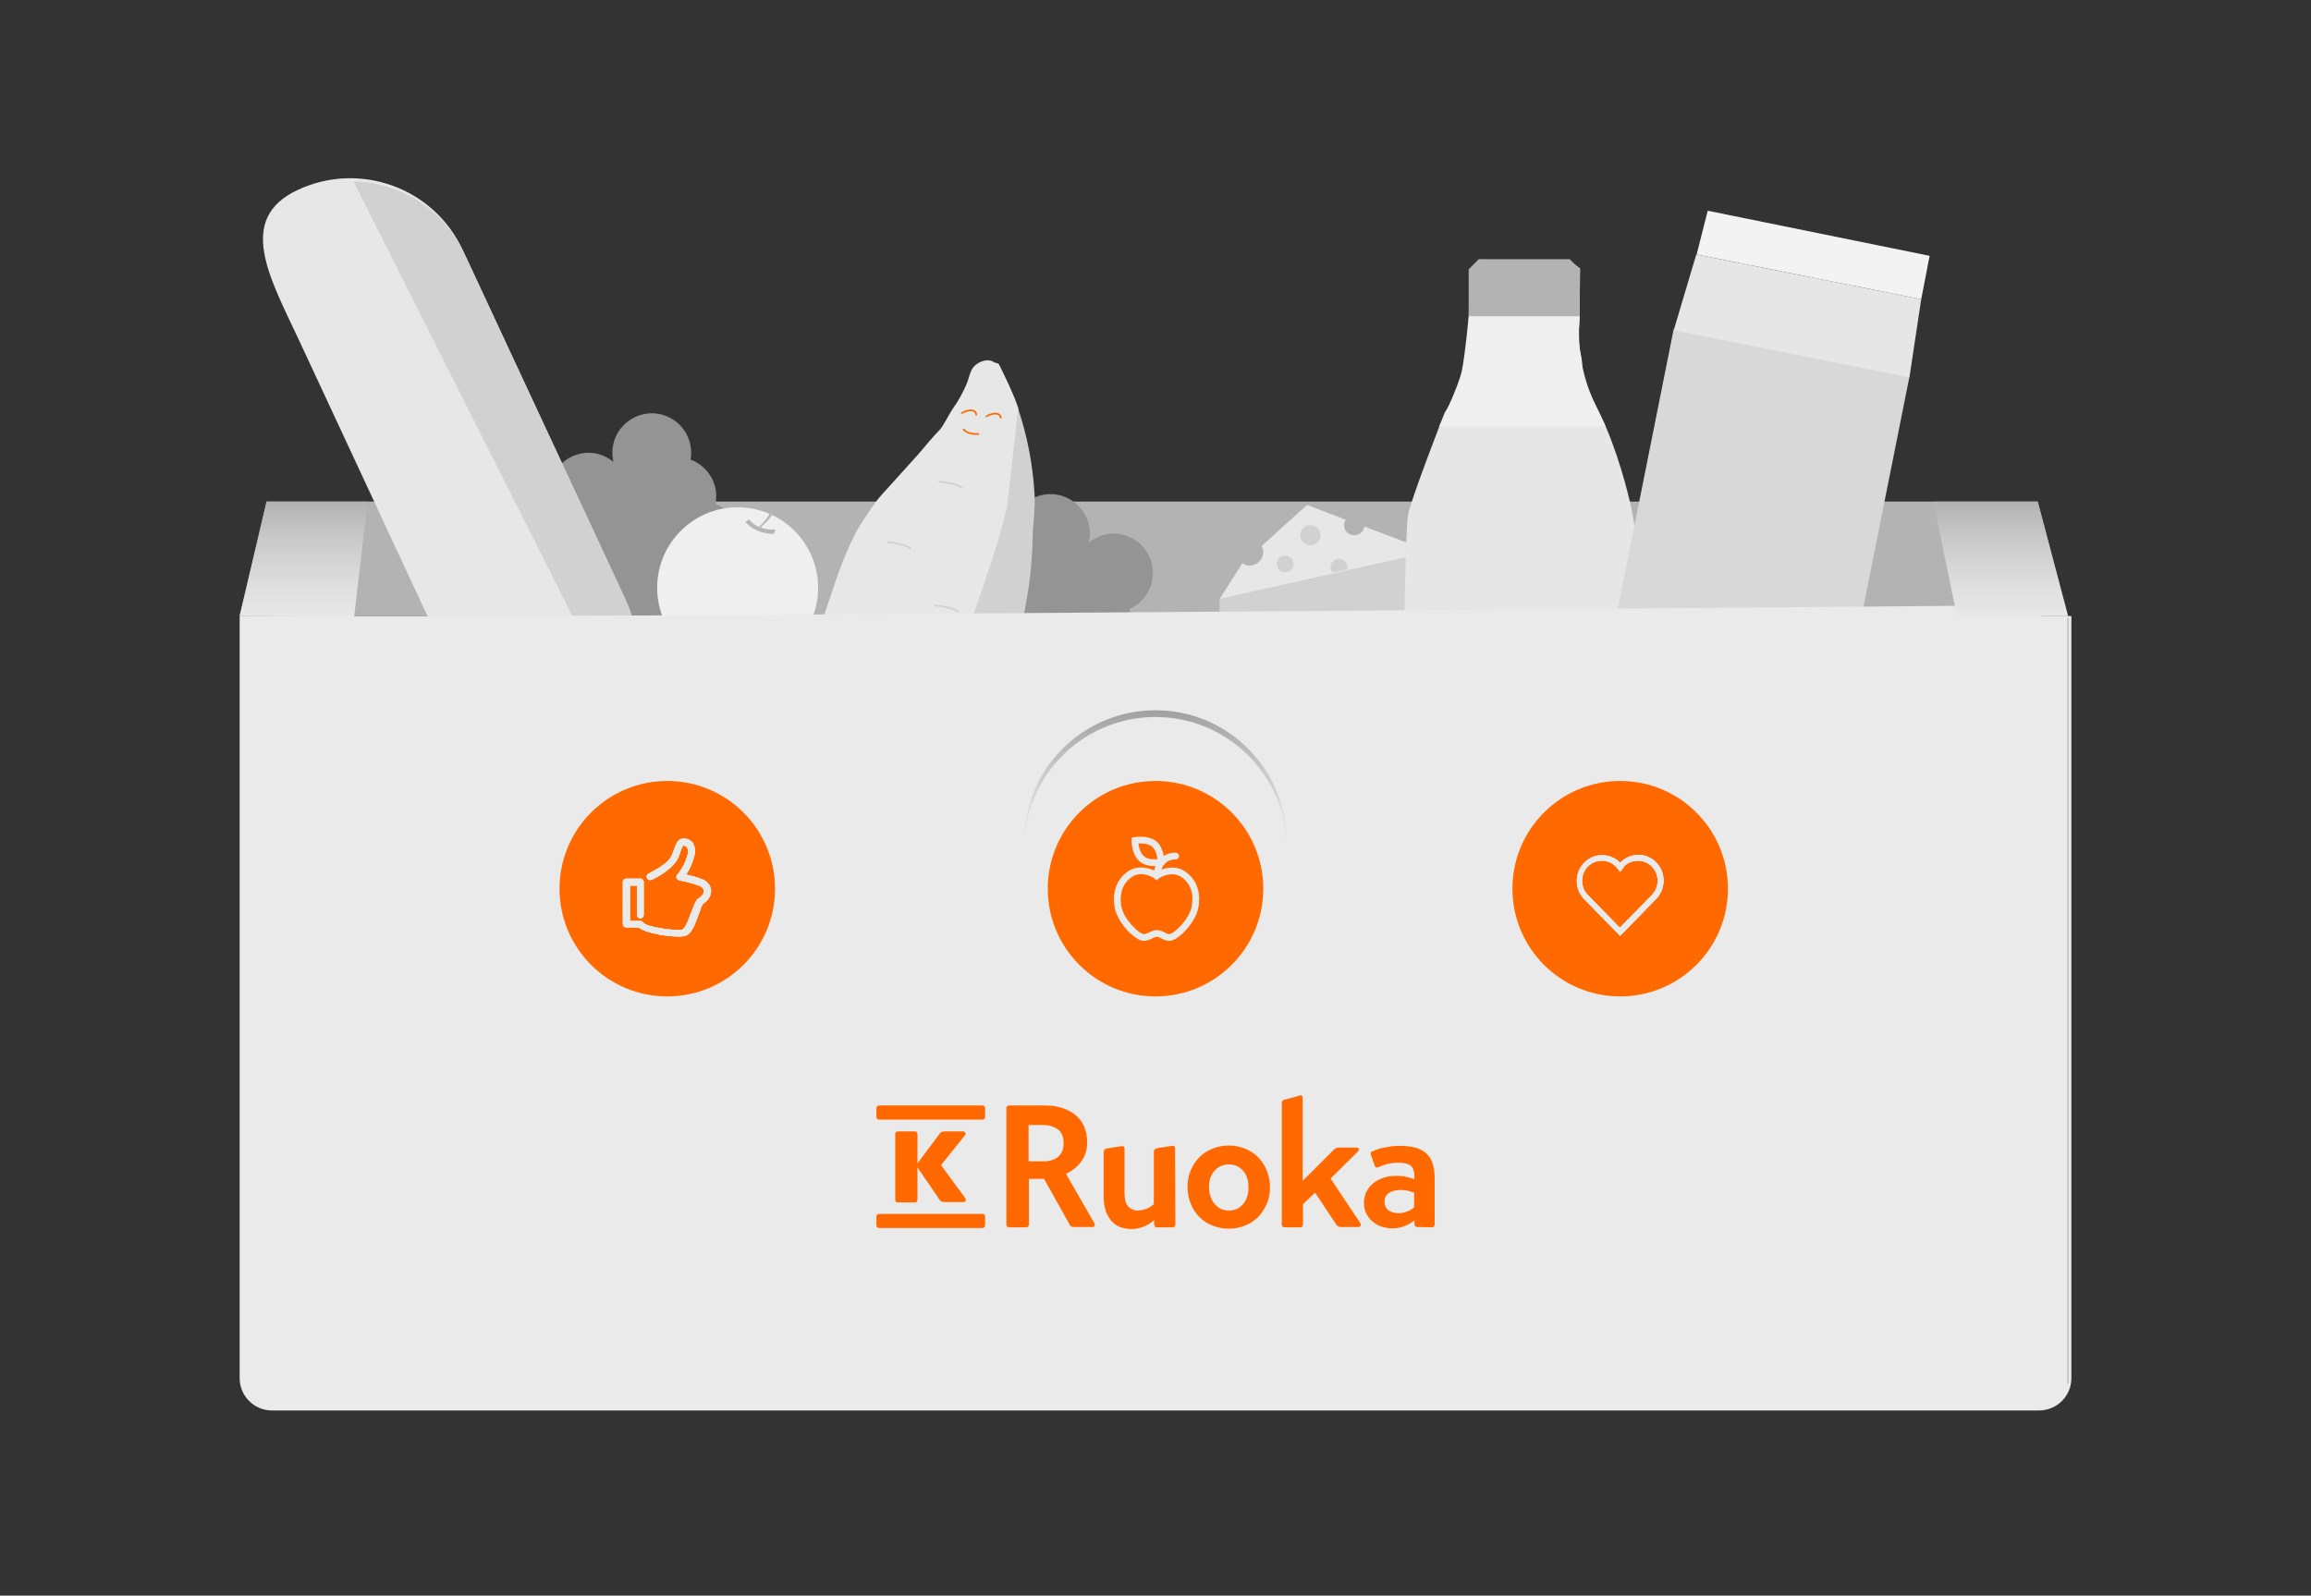 <?xml version="1.0" encoding="utf-8"?>
<!-- Generator: Adobe Illustrator 24.1.2, SVG Export Plug-In . SVG Version: 6.00 Build 0)  -->
<svg version="1.1" id="Layer_1" xmlns="http://www.w3.org/2000/svg" xmlns:xlink="http://www.w3.org/1999/xlink" x="0px" y="0px"
	 width="686.33px" height="474px" viewBox="0 0 686.33 474" enable-background="new 0 0 686.33 474" xml:space="preserve">
<rect x="0" y="0" width="686.33" height="474" fill="#333333" stroke="none"/>
<g id="Layer_1_1_">
	<polygon fill="#B3B3B3" points="71.17,183 79.17,149 605.17,149 614.17,183 	"/>
	<g id="Salaatti">
		<path fill="#949494" d="M205.27,136.6c-0.1,0-0.1,0-0.2,0c1-5.4-1.9-10.9-7.2-13c-6-2.4-12.8,0.6-15.2,6.6c-0.9,2.3-1,4.7-0.5,7
			c-2-1.6-4.5-2.7-7.3-2.7c-6.5,0-11.7,5.2-11.7,11.7s5.2,11.7,11.7,11.7s11.7-5.2,11.7-11.7c0-0.9-0.1-1.8-0.3-2.7
			c0.9,0.7,1.9,1.4,3,1.8c0.1,0,0.1,0,0.2,0c-1,5.4,1.9,10.9,7.2,13c6,2.4,12.8-0.6,15.2-6.6C214.27,145.8,211.37,139,205.27,136.6z
			"/>
		<path fill="#949494" d="M211.97,149.4c-0.1,0-0.1,0-0.2,0c1-5.4-1.9-10.9-7.2-13c-6-2.4-12.8,0.6-15.2,6.6c-0.9,2.3-1,4.7-0.5,7
			c-2-1.6-4.5-2.7-7.3-2.7c-6.5,0-11.7,5.2-11.7,11.7s5.2,11.7,11.7,11.7s11.7-5.2,11.7-11.7c0-0.9-0.1-1.8-0.3-2.7
			c0.9,0.7,1.9,1.4,3,1.8c0.1,0,0.1,0,0.2,0c-1,5.4,1.9,10.9,7.2,13c6,2.4,12.8-0.6,15.2-6.6
			C220.97,158.5,218.07,151.8,211.97,149.4z"/>
		<rect x="175.67" y="140" fill="#949494" width="25.5" height="44.3"/>
	</g>
	<g id="Juusto">
		<path fill="#E7E7E7" d="M405.17,156.4c-0.2,1.5-1.4,2.6-3,2.6c-1.7,0-3-1.3-3-3c0-0.6,0.2-1.2,0.5-1.6l-11.5-4.4l-13.5,12.2
			c0.3,0.6,0.5,1.2,0.5,1.8c0,2.2-1.8,4-4,4c-0.8,0-1.6-0.2-2.2-0.7l-6.8,10.7l63-14L405.17,156.4z"/>
		<circle fill="#D1D1D1" cx="389.17" cy="159" r="3"/>
		<circle fill="#D1D1D1" cx="381.67" cy="167.5" r="2.5"/>
		<path fill="#D1D1D1" d="M395.67,170.1c-0.3-0.4-0.5-1-0.5-1.6c0-1.4,1.1-2.5,2.5-2.5s2.5,1.1,2.5,2.5c0,0.2,0,0.5-0.1,0.7"/>
		<path fill="#D1D1D1" d="M423.67,181c-1.4,0-2.5-1.1-2.5-2.5s1.1-2.5,2.5-2.5c0.2,0,0.3,0,0.5,0.1V164l-62,14v7c1.7,0,3,1.3,3,3
			s-1.3,3-3,3v9l62-13.9V181C423.97,181,423.87,181,423.67,181z"/>
	</g>
	<g id="Salaatti_1_">
		<path fill="#949494" d="M293.67,175.7c2.4,6,9.2,9,15.2,6.6c5.3-2.1,8.2-7.6,7.2-13c0.1,0,0.1,0,0.2,0c1.1-0.4,2.1-1.1,3-1.8
			c-0.2,0.9-0.3,1.8-0.3,2.7c0,6.5,5.2,11.7,11.7,11.7s11.7-5.2,11.7-11.7s-5.2-11.7-11.7-11.7c-2.8,0-5.3,1.1-7.3,2.7
			c0.5-2.3,0.4-4.7-0.5-7c-2.4-6-9.2-9-15.2-6.6c-5.3,2.1-8.2,7.6-7.2,13c-0.1,0-0.1,0-0.2,0C294.17,163,291.27,169.8,293.67,175.7z
			"/>
		<path fill="#949494" d="M286.97,188.5c2.4,6,9.2,9,15.2,6.6c5.3-2.1,8.2-7.6,7.2-13c0.1,0,0.1,0,0.2,0c1.1-0.4,2.1-1.1,3-1.8
			c-0.2,0.9-0.3,1.8-0.3,2.7c0,6.5,5.2,11.7,11.7,11.7s11.7-5.2,11.7-11.7s-5.2-11.7-11.7-11.7c-2.8,0-5.3,1.1-7.3,2.7
			c0.5-2.3,0.4-4.7-0.5-7c-2.4-6-9.2-9-15.2-6.6c-5.3,2.1-8.2,7.6-7.2,13c-0.1,0-0.1,0-0.2,0
			C287.47,175.8,284.57,182.5,286.97,188.5z"/>
		<rect x="304.37" y="164" fill="#949494" width="25.5" height="44.3"/>
	</g>
	<g id="Leipä">
		<path fill-rule="evenodd" clip-rule="evenodd" fill="#E7E7E7" d="M167.67,226.5L167.67,226.5c-18.4,8.6-22.2-3.8-30.8-22.2
			L88.77,101c-8.6-18.4-18.8-36-0.3-44.6l0,0c18.4-8.6,40.4-0.6,48.9,17.8l48.1,103.3C194.07,196,186.07,218,167.67,226.5z"/>
		<path fill-rule="evenodd" clip-rule="evenodd" fill="#D1D1D1" d="M104.97,53.9c13.7,0.2,26.7,8.1,32.9,21.3l48.1,103.3
			c5.2,11.2,4.3,23.6-1.3,33.6"/>
	</g>
	<g id="Omena">
		<circle fill-rule="evenodd" clip-rule="evenodd" fill="#EFEFEF" cx="219.07" cy="174.6" r="23.9"/>
		<path fill="#B5B5B5" d="M222.47,154.3l-1.1,0.7c0.1,0.2,2.8,3.6,8.5,3.6l0.4-1.3C224.67,157.6,222.57,154.4,222.47,154.3z"/>
		<path fill-rule="evenodd" clip-rule="evenodd" fill="#B5B5B5" d="M225.27,156.6c2-1.8,4.1-4.3,3.6-5.8l0.2-0.3
			c1.5,2.4-1.4,4.3-3.3,6.3L225.27,156.6z"/>
	</g>
	<path fill="#E6E6E6" d="M420.47,317c0,0-5-18-4.9-25.4c0.1-7.5,2.7-31.3,2.7-31.3s1.2-31.3-0.2-39.5c0,0-1.2-20.9-1.2-25
		c0.1-4.1,0.5-38.4,1.3-42.9s10.9-30.4,10.9-30.4s6.8-8.9,7.1-26.8s0.2-15.7,0.2-15.7l3-2.9l26.9,0.4l3,2.3l-0.2,15.7
		c0,0-1.4,12.9,5,25.2s9.9,28,9.9,28s1.4,6,1.4,7.5s-0.6,41.8-0.6,41.8s0.6,13.4-1.9,28.3c-2.4,14.9,1,56.9,0.4,62.4
		s-3.1,27.1-6.9,30C472.57,321.4,420.47,317,420.47,317z"/>
	<g id="Maito_2">
		<g>
			
				<rect x="433.25" y="150.42" transform="matrix(0.196 -0.981 0.981 0.196 232.186 655.452)" fill="#D8D8D8" width="165.2" height="71.4"/>
			<polygon fill="#E6E6E6" points="570.57,88.9 503.77,75.6 497.07,98.1 567.07,112.1 			"/>
			<polygon fill="#F3F3F3" points="573.07,76 507.17,62.6 503.87,75.6 570.57,88.9 			"/>
		</g>
	</g>
	<g>
		<g>
			<path fill="#E7E7E7" d="M290.47,107.9c-2.5,1.5-2.3,3.6-3.5,6.4c-1.1,2.5-2.4,4.9-4,7.1c-1,1.4-2.7,5-3.9,6.3
				c-2.8,2.9-3.7,4.2-6.4,7.3c-3.1,3.4-6.2,6.9-9.3,10.3c-1.5,1.6-3,3.3-4.2,5.1c-1.2,1.7-3.9,5.7-4.9,7.6
				c-4.4,8.5-6.3,15.4-9.4,24.4c-2.8,8.1-5.2,11.9-6,20.4c-0.2,1.7-0.1,6.6,0,8.3c0.1,2.4,1.2,6.3,1.7,8.6c0.5,2.7,0.9,4.9,1.4,7
				c4.4,1.5,15.4,4.9,20.1,2.5c5.9-3,21.9-17.1,25.5-28.1s12.7-48,12.7-48l2.2-31.6c0-0.1-0.1-0.3-0.1-0.4
				c-1.5-4.4-3.6-8.6-5.6-12.7c-0.3-0.7-1.1-0.4-1.7-0.9C293.47,106.5,291.47,107.3,290.47,107.9z"/>
			<path fill="#D1D1D1" d="M283.17,200c-3.6,11-15.2,26.1-21.1,29.1c-4.7,2.4-15.6-1-20.1-2.5c0.1,0.6,0.3,1.3,0.5,1.9
				c0.7,2.6,1.8,5.1,3.7,8.2c1.3,2.1,4.9,6.9,6,7.5c0.4,0.2,0.7,0.4,1.1,0.7c1.3,1,5.3,2.6,7.6,2.4c7.1-0.5,12.8-5.1,18.4-9.5
				c1.8-1.4,3.4-3.4,4.9-5.1c2-2.3,3.6-4.9,4.9-7.7c2.1-4.6,4.3-8,5.7-12.8c0.1-0.2,0.2-0.4,0.3-0.7c3.9-10.6,6.7-17.6,8.8-27.8
				c1.6-7.8,2.7-15.8,2.8-23.8c0.1-4,0.8-8.7,0.6-12.7c-0.5-9-2.1-17.4-4.9-25.8l-3.2,28.6c-0.3,1.7-1.6,6.3-2,8
				C294.97,166.2,286.17,190.8,283.17,200z"/>
		</g>
		<path fill="none" stroke="#D1D1D1" stroke-width="0.5" stroke-miterlimit="10" d="M278.77,143.1c0,0,4.9,0.2,7,1.9"/>
		<path fill="none" stroke="#FF6900" stroke-width="0.5" stroke-miterlimit="10" d="M290.77,128.9c0,0-3.4,0.4-4.7-1.5"/>
		<path fill="none" stroke="#D1D1D1" stroke-width="0.5" stroke-miterlimit="10" d="M263.47,161.1c0,0,4.9,0.2,7,1.9"/>
		<path fill="none" stroke="#D1D1D1" stroke-width="0.5" stroke-miterlimit="10" d="M277.57,179.9c0,0,4.9,0.2,7,1.9"/>
		<path fill="none" stroke="#D1D1D1" stroke-width="0.5" stroke-miterlimit="10" d="M257.37,185.2c0,0,4.9,0.2,7,1.9"/>
		<path fill="none" stroke="#D1D1D1" stroke-width="0.5" stroke-miterlimit="10" d="M270.77,197.5c0,0,4.9,0.2,7,1.9"/>
		<g>
			<path fill="none" stroke="#FF6900" stroke-width="0.5" stroke-miterlimit="10" d="M285.67,122.9c-0.4-0.4,4.3-2.3,4.3,0.5"/>
		</g>
		<g>
			<path fill="none" stroke="#FF6900" stroke-width="0.5" stroke-miterlimit="10" d="M292.97,123.9c-0.5-0.3,4.1-2.4,4.3,0.4"/>
		</g>
	</g>
	<path fill="#EAEAEA" d="M605.57,419H80.77c-5.3,0-9.6-4.3-9.6-9.6V183h544v226.4C615.17,414.7,610.87,419,605.57,419z"/>
	<g>
		<g>
			<g>
				<g>
					<defs>
						<path id="SVGID_1_" d="M415.37,360.4c0.9,0,1.7-0.2,2.5-0.5s1.5-0.7,2.1-1.3v-4.3c-0.6-0.2-1.2-0.4-1.9-0.6
							c-0.7-0.1-1.4-0.2-2.1-0.2c-1.4,0-2.6,0.3-3.5,0.9s-1.3,1.5-1.3,2.7c0,1,0.4,1.8,1.1,2.4
							C413.17,360.1,414.17,360.4,415.37,360.4z M420.97,364.5c-0.6,0-0.9-0.3-0.9-0.9v-1.1c-0.8,0.7-1.8,1.3-2.9,1.7
							c-1.1,0.5-2.4,0.7-3.7,0.7c-1.1,0-2.1-0.2-3.1-0.5s-1.9-0.8-2.7-1.5c-0.8-0.6-1.4-1.4-1.9-2.4c-0.5-0.9-0.7-2-0.7-3.2
							c0-1.3,0.3-2.4,0.8-3.4s1.2-1.8,2.1-2.5s1.9-1.2,3.1-1.6s2.5-0.5,3.8-0.5c1,0,2,0.1,2.8,0.3c0.8,0.2,1.6,0.4,2.4,0.7v-0.7
							c0-1.6-0.4-2.7-1.1-3.3c-0.7-0.6-2-0.9-3.7-0.9c-2,0-3.9,0.4-5.8,1.3c-0.6,0.3-1,0.1-1.2-0.4l-1.1-3.1
							c-0.1-0.3-0.1-0.5-0.1-0.7s0.2-0.4,0.6-0.5c0.4-0.2,0.9-0.4,1.5-0.6s1.3-0.4,2-0.5s1.5-0.3,2.3-0.4s1.6-0.1,2.4-0.1
							c3.5,0,6,0.7,7.7,2.2s2.5,4,2.5,7.5v13.6c0,0.6-0.3,0.9-0.9,0.9L420.97,364.5z M402.87,340.9c0.4,0,0.6,0.1,0.7,0.4
							s0,0.5-0.3,0.8l-8.1,8l8.8,13.2c0.2,0.3,0.2,0.6,0.1,0.8c-0.1,0.3-0.4,0.4-0.7,0.4h-5.1c-0.6,0-1.1-0.2-1.4-0.7l-6.3-9.5
							l-3.6,3.4v6c0,0.6-0.3,0.9-0.9,0.9h-4.5c-0.6,0-0.9-0.3-0.9-0.9v-36c0-0.5,0.2-0.9,0.7-1l3.8-1c0.2-0.1,0.4-0.1,0.6-0.2
							c0.2,0,0.3-0.1,0.5-0.1c0.4,0,0.6,0.2,0.6,0.7v24.7l9.3-9.3c0.4-0.4,0.9-0.6,1.5-0.6L402.87,340.9z M364.97,345.9
							c-0.9,0-1.7,0.2-2.4,0.5s-1.3,0.8-1.9,1.4c-0.5,0.6-0.9,1.3-1.2,2.1c-0.3,0.8-0.4,1.8-0.4,2.8c0,2,0.6,3.7,1.7,5
							s2.5,1.9,4.2,1.9s3.1-0.6,4.2-1.9s1.6-2.9,1.6-5c0-2-0.5-3.7-1.6-4.9C368.07,346.5,366.67,345.9,364.97,345.9z M364.97,365
							c-1.7,0-3.3-0.3-4.8-0.9s-2.8-1.4-3.9-2.5s-2-2.4-2.6-3.9s-1-3.2-1-5.1c0-1.8,0.3-3.5,1-5c0.6-1.5,1.5-2.8,2.6-3.9
							s2.4-1.9,3.9-2.5s3.1-0.9,4.8-0.9s3.2,0.3,4.7,0.9s2.8,1.4,3.9,2.5s2,2.4,2.6,3.9s1,3.2,1,5c0,1.9-0.3,3.6-1,5.1
							s-1.5,2.8-2.6,3.9s-2.4,1.9-3.9,2.5S366.57,365,364.97,365z M349.07,363.7c0,0.6-0.3,0.9-0.9,0.9h-4.5c-0.6,0-0.9-0.3-0.9-0.9
							v-1.3c-0.8,0.8-1.7,1.4-2.9,1.9s-2.4,0.8-3.8,0.8c-1.1,0-2.2-0.2-3.2-0.5c-1-0.4-1.9-0.9-2.6-1.7c-0.7-0.7-1.3-1.7-1.8-2.9
							c-0.4-1.2-0.7-2.6-0.7-4.2v-13.5c0-0.6,0.3-1,0.8-1.1l4.4-0.7c0.6-0.1,1,0.1,1,0.7v13.1c0,1.8,0.3,3.2,1,4s1.7,1.3,3,1.3
							c0.8,0,1.6-0.2,2.5-0.5c0.8-0.3,1.5-0.8,2.2-1.4v-15.5c0-0.6,0.3-1,0.9-1.1l4.4-0.7c0.6-0.1,1,0.1,1,0.7L349.07,363.7z
							 M309.87,345c1.7,0,3.2-0.4,4.3-1.3s1.7-2.2,1.7-4.1s-0.6-3.3-1.7-4.1s-2.6-1.3-4.3-1.3h-4.4V345H309.87z M310.07,350.2h-4.5
							v13.5c0,0.6-0.3,0.9-0.9,0.9h-4.9c-0.6,0-0.9-0.3-0.9-0.9v-34.4c0-0.6,0.3-0.9,0.9-0.9h10.5c1.8,0,3.5,0.2,5.1,0.7
							c1.5,0.5,2.9,1.2,4,2.1s2,2.1,2.6,3.4c0.6,1.4,0.9,3,0.9,4.8c0,2.2-0.6,4.1-1.8,5.7s-2.7,2.8-4.5,3.6l8.4,14.6
							c0.2,0.3,0.2,0.5,0.1,0.8s-0.3,0.4-0.7,0.4h-5.4c-0.6,0-1.1-0.2-1.3-0.7L310.07,350.2z"/>
					</defs>
					<clipPath id="SVGID_2_">
						<use xlink:href="#SVGID_1_"  overflow="visible"/>
					</clipPath>
					<g clip-path="url(#SVGID_2_)">
						<g>
							<g>
								<defs>
									<rect id="SVGID_3_" x="260.27" y="315.2" width="166.3" height="61.4"/>
								</defs>
								<clipPath id="SVGID_4_">
									<use xlink:href="#SVGID_3_"  overflow="visible"/>
								</clipPath>
								<rect x="292.47" y="319.1" clip-path="url(#SVGID_4_)" fill="#FF6900" width="140" height="52.3"/>
							</g>
						</g>
					</g>
				</g>
			</g>
		</g>
		<g>
			<g>
				<g>
					<defs>
						<path id="SVGID_5_" d="M260.27,329.3c0-0.6,0.3-0.9,0.9-0.9h30.5c0.6,0,0.9,0.3,0.9,0.9v2.4c0,0.6-0.3,0.9-0.9,0.9h-30.5
							c-0.6,0-0.9-0.3-0.9-0.9V329.3z M260.27,361.5c0-0.6,0.3-0.9,0.9-0.9h30.5c0.6,0,0.9,0.3,0.9,0.9v2.4c0,0.6-0.3,0.9-0.9,0.9
							h-30.5c-0.6,0-0.9-0.3-0.9-0.9V361.5z M280.47,357.1c-0.4,0-0.6-0.1-0.9-0.2s-0.4-0.3-0.6-0.6l-6.5-9.5v9.5
							c0,0.6-0.3,0.9-0.8,0.9h-5c-0.6,0-0.8-0.3-0.8-0.9V337c0-0.6,0.3-0.9,0.8-0.9h5c0.6,0,0.8,0.3,0.8,0.9v8.6l6.5-8.7
							c0.2-0.3,0.4-0.5,0.6-0.6s0.5-0.2,0.9-0.2h5.5c0.3,0,0.5,0.1,0.7,0.4s0.1,0.6-0.2,0.9l-7,8.7l7.1,9.7c0.3,0.3,0.3,0.6,0.2,0.9
							s-0.4,0.4-0.7,0.4L280.47,357.1z"/>
					</defs>
					<clipPath id="SVGID_6_">
						<use xlink:href="#SVGID_5_"  overflow="visible"/>
					</clipPath>
					<g clip-path="url(#SVGID_6_)">
						<g>
							<g>
								<defs>
									<rect id="SVGID_7_" x="260.27" y="315.2" width="166.3" height="61.4"/>
								</defs>
								<clipPath id="SVGID_8_">
									<use xlink:href="#SVGID_7_"  overflow="visible"/>
								</clipPath>
								<rect x="253.87" y="322.1" clip-path="url(#SVGID_8_)" fill="#FF6900" width="45" height="49.1"/>
							</g>
						</g>
					</g>
				</g>
			</g>
		</g>
	</g>
	<g>
		<g>
			<path fill="#EAEAEA" d="M76.77,183l33.5,33.5h462.5l36.8-36.8C609.57,179.8,77.97,184.2,76.77,183z"/>
		</g>
	</g>
	
		<linearGradient id="SVGID_9_" gradientUnits="userSpaceOnUse" x1="343.167" y1="210" x2="343.167" y2="171" gradientTransform="matrix(1 0 0 1 0 40)">
		<stop  offset="0" style="stop-color:#E8E8E8"/>
		<stop  offset="0.214" style="stop-color:#DFDFDF"/>
		<stop  offset="0.559" style="stop-color:#C7C7C7"/>
		<stop  offset="0.991" style="stop-color:#A1A1A1"/>
		<stop  offset="1" style="stop-color:#A0A0A0"/>
	</linearGradient>
	<path fill="url(#SVGID_9_)" d="M382.17,250c0-1.2-0.1-2.4-0.2-3.5c-1.8-19.9-18.5-35.5-38.8-35.5c-20.2,0-36.8,15.3-38.8,35
		c-0.1,1.3-0.2,2.6-0.2,4"/>
	
		<linearGradient id="SVGID_10_" gradientUnits="userSpaceOnUse" x1="90.167" y1="143.2" x2="90.167" y2="109" gradientTransform="matrix(1 0 0 1 0 40)">
		<stop  offset="0" style="stop-color:#E8E8E8"/>
		<stop  offset="0.264" style="stop-color:#DFDFDF"/>
		<stop  offset="0.689" style="stop-color:#C8C8C8"/>
		<stop  offset="1" style="stop-color:#B2B2B2"/>
	</linearGradient>
	<polygon fill="url(#SVGID_10_)" points="105.17,183.2 109.17,149 79.17,149 71.17,183 	"/>
	
		<linearGradient id="SVGID_11_" gradientUnits="userSpaceOnUse" x1="594.167" y1="143" x2="594.167" y2="109" gradientTransform="matrix(1 0 0 1 0 40)">
		<stop  offset="0" style="stop-color:#E8E8E8"/>
		<stop  offset="0.264" style="stop-color:#DFDFDF"/>
		<stop  offset="0.689" style="stop-color:#C8C8C8"/>
		<stop  offset="1" style="stop-color:#B2B2B2"/>
	</linearGradient>
	<polygon fill="url(#SVGID_11_)" points="614.17,183 605.17,149 574.17,149 581.17,183 	"/>
	<path fill="#EAEAEA" d="M382.17,252c0-1.2-0.1-2.4-0.2-3.5c-1.8-19.9-18.5-35.5-38.8-35.5c-20.2,0-36.8,15.3-38.8,35
		c-0.1,1.3-0.2,2.6-0.2,4"/>
	<line fill="none" stroke="#C4C4C4" stroke-width="0.5" stroke-miterlimit="10" x1="614.17" y1="183.5" x2="614.17" y2="411"/>
	<circle fill="#FF6900" cx="343.17" cy="264" r="32"/>
	<circle fill="#FF6900" cx="481.17" cy="264" r="32"/>
	<circle fill="#FF6900" cx="198.17" cy="264" r="32"/>
	<g>
		<g>
			<path id="SVGID_13_" fill-rule="evenodd" clip-rule="evenodd" fill="#EAEAEA" d="M189.67,275.5h-3.7c-0.6,0-1-0.5-1-1V262
				c0-0.6,0.5-1,1-1h4.2c0.6,0,1,0.5,1,1v9.8c0,0.6-0.5,1-1,1c-0.6,0-1-0.5-1-1v-8.7h-2.1v10.5h3.1c0.4,0,0.7,0.2,0.9,0.5l0.1,0.1
				c0.7,1.1,9.1,2.4,11.3,2c0.7-0.1,1.5-1.5,2.6-4.6c0.1-0.2,0.4-1,0.4-1c0.1-0.4,0.3-0.7,0.4-1c0.4-1,0.7-1.7,1-2.2
				c0.1-0.2,0.2-0.3,0.4-0.4c2-1.2,2.3-2.6,1-3.6c-0.6-0.4-3.9-1.4-6.5-1.9c-0.8-0.1-1.2-1.1-0.6-1.7c1.5-1.8,2.6-3.9,3.1-6.2
				c0.1-0.5,0.1-1.1-0.1-1.6c-0.2-0.5-0.5-0.8-1.3-0.8c0,0-0.4,0.5-0.7,1.6c0-0.1-0.5,1.4-0.6,1.7c-0.7,1.6-1.8,2.8-3.5,4.1
				c-0.3,0.2-0.6,0.5-1.2,0.9c-0.4,0.3-2.7,1.6-3.2,1.8c0,0,0,0-0.1,0c-0.5,0.3-1.1,0.1-1.4-0.4c-0.3-0.5-0.1-1.1,0.4-1.4
				c0,0,0,0,0.1,0c0.5-0.3,2.7-1.5,3-1.7c0.6-0.4,0.9-0.6,1.2-0.8c1.5-1.1,2.3-2,2.8-3.3c0.1-0.3,0.6-1.6,0.6-1.6c0.7-2,1.4-3,2.7-3
				c1.6,0,2.8,0.8,3.2,2.2c0.3,0.9,0.3,1.9,0.1,2.7c-0.5,2.1-1.3,4-2.5,5.8c2.5,0.5,5,1.4,5.8,1.9c2.5,2,2,5-0.9,6.9
				c-0.2,0.4-0.5,1-0.7,1.7c-0.1,0.3-0.2,0.6-0.3,0.9c0,0-0.3,0.8-0.4,1c-1.4,4-2.4,5.6-4.2,5.9
				C199.97,278.6,191.67,277.3,189.67,275.5z"/>
		</g>
		<g>
			<g>
				<defs>
					<path id="SVGID_12_" d="M189.67,275.5h-3.7c-0.6,0-1-0.5-1-1V262c0-0.6,0.5-1,1-1h4.2c0.6,0,1,0.5,1,1v9.8c0,0.6-0.5,1-1,1
						c-0.6,0-1-0.5-1-1v-8.7h-2.1v10.5h3.1c0.4,0,0.7,0.2,0.9,0.5l0.1,0.1c0.7,1.1,9.1,2.4,11.3,2c0.7-0.1,1.5-1.5,2.6-4.6
						c0.1-0.2,0.4-1,0.4-1c0.1-0.4,0.3-0.7,0.4-1c0.4-1,0.7-1.7,1-2.2c0.1-0.2,0.2-0.3,0.4-0.4c2-1.2,2.3-2.6,1-3.6
						c-0.6-0.4-3.9-1.4-6.5-1.9c-0.8-0.1-1.2-1.1-0.6-1.7c1.5-1.8,2.6-3.9,3.1-6.2c0.1-0.5,0.1-1.1-0.1-1.6
						c-0.2-0.5-0.5-0.8-1.3-0.8c0,0-0.4,0.5-0.7,1.6c0-0.1-0.5,1.4-0.6,1.7c-0.7,1.6-1.8,2.8-3.5,4.1c-0.3,0.2-0.6,0.5-1.2,0.9
						c-0.4,0.3-2.7,1.6-3.2,1.8c0,0,0,0-0.1,0c-0.5,0.3-1.1,0.1-1.4-0.4c-0.3-0.5-0.1-1.1,0.4-1.4c0,0,0,0,0.1,0
						c0.5-0.3,2.7-1.5,3-1.7c0.6-0.4,0.9-0.6,1.2-0.8c1.5-1.1,2.3-2,2.8-3.3c0.1-0.3,0.6-1.6,0.6-1.6c0.7-2,1.4-3,2.7-3
						c1.6,0,2.8,0.8,3.2,2.2c0.3,0.9,0.3,1.9,0.1,2.7c-0.5,2.1-1.3,4-2.5,5.8c2.5,0.5,5,1.4,5.8,1.9c2.5,2,2,5-0.9,6.9
						c-0.2,0.4-0.5,1-0.7,1.7c-0.1,0.3-0.2,0.6-0.3,0.9c0,0-0.3,0.8-0.4,1c-1.4,4-2.4,5.6-4.2,5.9
						C199.97,278.6,191.67,277.3,189.67,275.5z"/>
				</defs>
				<clipPath id="SVGID_14_">
					<use xlink:href="#SVGID_12_"  overflow="visible"/>
				</clipPath>
				<g clip-path="url(#SVGID_14_)">
					<g>
						<rect id="SVGID_15_" x="181.07" y="247.2" fill="#EAEAEA" width="33.5" height="33.5"/>
					</g>
					<g>
						<g>
							<defs>
								<rect id="SVGID_16_" x="181.07" y="247.2" width="33.5" height="33.5"/>
							</defs>
							<clipPath id="SVGID_18_">
								<use xlink:href="#SVGID_16_"  overflow="visible"/>
							</clipPath>
							<rect x="177.97" y="242" clip-path="url(#SVGID_18_)" fill="#EAEAEA" width="40" height="43.2"/>
						</g>
					</g>
				</g>
			</g>
		</g>
	</g>
	<g>
		<g>
			<path id="SVGID_17_" fill-rule="evenodd" clip-rule="evenodd" fill="#EAEAEA" d="M481.87,258.1l-0.7,0.9l-0.7-0.9
				c-0.2-0.3-0.4-0.5-0.6-0.7c-2.3-2.3-6-2.3-8.3,0s-2.3,6.2,0,8.5l9.5,9.7l9.5-9.7c2.3-2.3,2.3-6.2,0-8.5s-6-2.3-8.3,0
				C482.27,257.6,482.07,257.8,481.87,258.1z M481.17,256.3C481.17,256.3,481.27,256.3,481.17,256.3c3-3.1,7.8-3.1,10.7-0.1
				s2.9,7.8,0,10.8l-10.7,11l-10.7-10.9c-2.9-3-2.9-7.8,0-10.8C473.37,253.3,478.17,253.3,481.17,256.3
				C481.07,256.3,481.17,256.3,481.17,256.3z"/>
		</g>
		<g>
			<g>
				<defs>
					<path id="SVGID_20_" d="M481.87,258.1l-0.7,0.9l-0.7-0.9c-0.2-0.3-0.4-0.5-0.6-0.7c-2.3-2.3-6-2.3-8.3,0s-2.3,6.2,0,8.5
						l9.5,9.7l9.5-9.7c2.3-2.3,2.3-6.2,0-8.5s-6-2.3-8.3,0C482.27,257.6,482.07,257.8,481.87,258.1z M481.17,256.3
						C481.17,256.3,481.27,256.3,481.17,256.3c3-3.1,7.8-3.1,10.7-0.1s2.9,7.8,0,10.8l-10.7,11l-10.7-10.9c-2.9-3-2.9-7.8,0-10.8
						C473.37,253.3,478.17,253.3,481.17,256.3C481.07,256.3,481.17,256.3,481.17,256.3z"/>
				</defs>
				<clipPath id="SVGID_21_">
					<use xlink:href="#SVGID_20_"  overflow="visible"/>
				</clipPath>
				<g clip-path="url(#SVGID_21_)">
					<g>
						<rect id="SVGID_19_" x="467.97" y="252.8" fill="#EAEAEA" width="26.4" height="26.4"/>
					</g>
					<g>
						<g>
							<defs>
								<rect id="SVGID_22_" x="467.97" y="252.8" width="26.4" height="26.4"/>
							</defs>
							<clipPath id="SVGID_23_">
								<use xlink:href="#SVGID_22_"  overflow="visible"/>
							</clipPath>
							<rect x="462.77" y="248.5" clip-path="url(#SVGID_23_)" fill="#EAEAEA" width="36.8" height="35"/>
						</g>
					</g>
				</g>
			</g>
		</g>
	</g>
	<polygon fill="#B3B3B3" points="436.17,94 469.17,94 469.17,80 466.17,77 439.17,77 436.17,80 	"/>
	<path fill="#EFEFEF" d="M427.37,126.7h49.5c0,0-7-13.3-7-18s-1.7-3.7-0.7-14.7h-33c0,0-1,11-2,16S427.37,126.7,427.37,126.7z"/>
	<g>
		<path fill="#EAEAEA" d="M343.57,261.1c-0.02,0-0.04,0-0.07,0c-0.55-0.04-0.97-0.51-0.93-1.06c0.32-4.82,3.69-6.86,6.64-6.73
			c0.55,0.03,0.98,0.49,0.95,1.04c-0.02,0.55-0.54,0.99-1.04,0.95c-1.55-0.09-4.29,0.87-4.56,4.87
			C344.53,260.69,344.09,261.1,343.57,261.1z"/>
		<path fill="#EAEAEA" d="M347.27,279.5c-0.95,0-1.67-0.38-2.31-0.71c-0.5-0.26-0.93-0.49-1.39-0.49c-0.44,0-0.85,0.21-1.37,0.46
			c-0.65,0.33-1.47,0.74-2.53,0.74c-2.56,0-7.7-5.3-8.58-9.7c-0.88-4.51,0.4-8.31,3.58-10.7c3.18-2.43,7.05-1.18,8.82-0.11
			c1.6-0.92,5.41-2.37,8.78,0.1c3.24,2.45,4.47,6.15,3.59,10.7C354.97,274.2,349.83,279.5,347.27,279.5z M343.57,276.3
			c0.95,0,1.67,0.38,2.31,0.71c0.5,0.26,0.93,0.49,1.39,0.49c1.25,0,5.84-4.21,6.62-8.1c0.74-3.8-0.21-6.73-2.82-8.71
			c-2.91-2.14-6.5-0.12-6.95,0.26l-0.65,0.56l-0.65-0.56c-0.53-0.46-4.08-2.45-6.94-0.26c-3.43,2.58-3.24,6.56-2.83,8.71
			c0.78,3.88,5.37,8.09,6.62,8.09c0.59,0,1.08-0.24,1.64-0.52C341.94,276.66,342.65,276.3,343.57,276.3z"/>
		<path fill="#EAEAEA" d="M342.92,257.28c-1.37,0-3.16-0.27-4.5-1.42c-2.43-2.09-2.35-6.02-2.35-6.19l0.02-0.8l0.78-0.16
			c0.16-0.03,3.98-0.77,6.51,1.19l0.04,0.03c2.43,2.09,2.35,6.02,2.35,6.19l-0.02,0.78l-0.76,0.17
			C344.91,257.09,344.06,257.28,342.92,257.28z M338.11,250.58c0.11,1.04,0.46,2.78,1.61,3.76c1.15,0.99,2.96,1,4.01,0.9
			c-0.1-1.03-0.45-2.77-1.59-3.76C340.92,250.55,339.15,250.5,338.11,250.58z"/>
	</g>
</g>
</svg>
